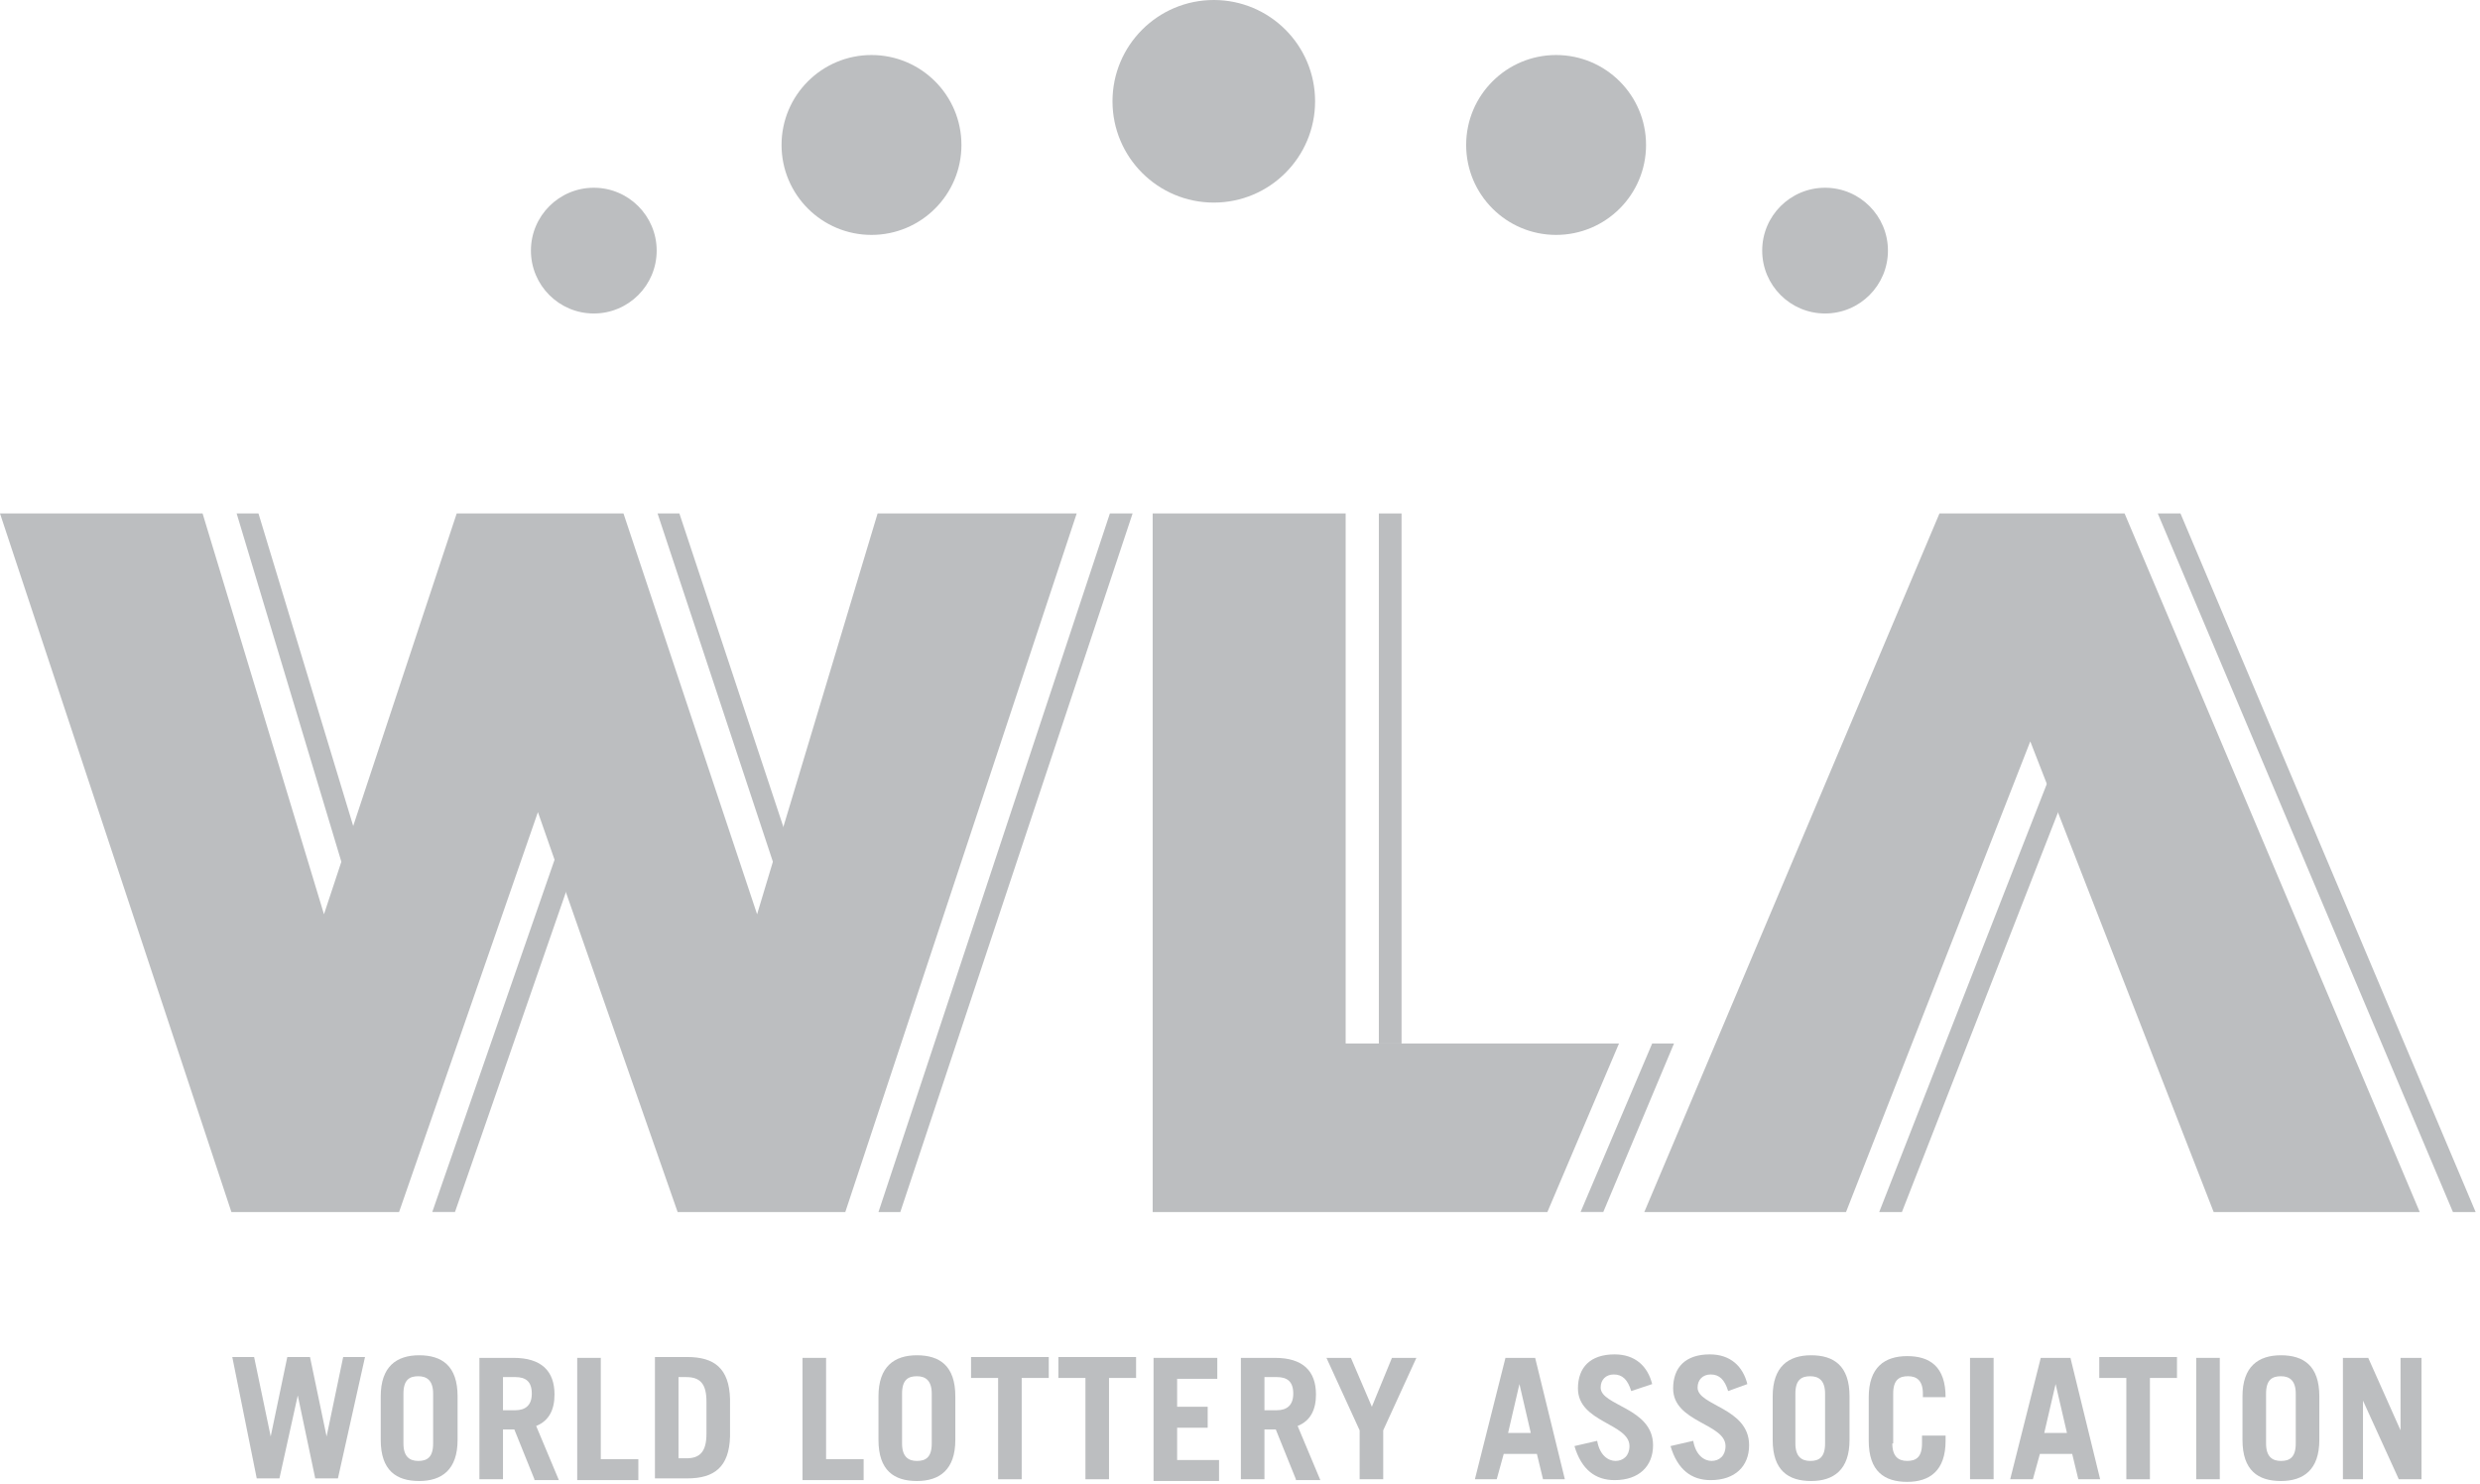 <svg width="284" height="170" viewBox="0 0 284 170" fill="none" xmlns="http://www.w3.org/2000/svg">
<path d="M236.3 84.903L215.2 138.803H217.8L237.6 88.103L236.3 84.903Z" fill="#BCBEC0"/>
<path d="M249.7 58.801H247.1L280.9 138.801H283.5L249.7 58.801Z" fill="#BCBEC0"/>
<path d="M160.5 58.801H157.9V119.501H160.5V58.801Z" fill="#BCBEC0"/>
<path d="M42.3 100.701L29.6 58.801H27.1L40.9 104.701L42.3 100.701Z" fill="#BCBEC0"/>
<path d="M91.701 100.701L77.801 58.801H75.301L90.501 104.701L91.701 100.701Z" fill="#BCBEC0"/>
<path d="M127.1 58.801L100.6 138.801H103.1L129.7 58.801H127.1Z" fill="#BCBEC0"/>
<path d="M65.401 93L49.501 138.8H52.101L66.701 96.7L65.401 93Z" fill="#BCBEC0"/>
<path d="M189.201 119.5L181.001 138.8H183.601L191.701 119.5H189.201Z" fill="#BCBEC0"/>
<path d="M232.5 84.901L211.4 138.801H188.3L222.1 58.801H243.3L277.1 138.801H253.5L232.5 84.901Z" fill="#BCBEC0"/>
<path d="M185.4 119.501H154.1V58.801H132V138.801H177.2L185.4 119.501Z" fill="#BCBEC0"/>
<path d="M100.5 58.801L86.7 104.701L71.4 58.801H52.3L37.1 104.701L23.2 58.801H0L26.5 138.801H45.7L61.6 93.001L77.6 138.801H96.8L123.3 58.801H100.5Z" fill="#BCBEC0"/>
<path d="M138.999 23.2C145.406 23.2 150.599 18.007 150.599 11.6C150.599 5.194 145.406 0 138.999 0C132.593 0 127.399 5.194 127.399 11.6C127.399 18.007 132.593 23.2 138.999 23.2Z" fill="#BCBEC0"/>
<path d="M178.199 26.901C183.888 26.901 188.499 22.29 188.499 16.601C188.499 10.913 183.888 6.301 178.199 6.301C172.511 6.301 167.899 10.913 167.899 16.601C167.899 22.29 172.511 26.901 178.199 26.901Z" fill="#BCBEC0"/>
<path d="M209 35.9C212.976 35.9 216.2 32.677 216.2 28.7C216.2 24.724 212.976 21.5 209 21.5C205.023 21.5 201.8 24.724 201.8 28.7C201.8 32.677 205.023 35.9 209 35.9Z" fill="#BCBEC0"/>
<path d="M68 35.9C71.976 35.9 75.2 32.677 75.2 28.7C75.2 24.724 71.976 21.5 68 21.5C64.023 21.5 60.8 24.724 60.8 28.7C60.8 32.677 64.023 35.9 68 35.9Z" fill="#BCBEC0"/>
<path d="M99.8 26.901C105.488 26.901 110.1 22.29 110.1 16.601C110.1 10.913 105.488 6.301 99.8 6.301C94.111 6.301 89.5 10.913 89.5 16.601C89.5 22.29 94.111 26.901 99.8 26.901Z" fill="#BCBEC0"/>
<path d="M26.6 155.403H29.1L31 164.503L32.9 155.403H35.5L37.4 164.503L39.3 155.403H41.8L38.7 169.303H36.1L34.1 159.803L32 169.303H29.4L26.6 155.403Z" fill="#BCBEC0"/>
<path d="M43.6 159.904C43.6 156.504 45.4 155.204 48 155.204C50.6 155.204 52.4 156.404 52.4 159.904V164.904C52.4 168.304 50.6 169.604 48 169.604C45.4 169.604 43.6 168.404 43.6 164.904V159.904ZM46.2 165.304C46.2 166.804 46.9 167.304 47.9 167.304C48.9 167.304 49.6 166.904 49.6 165.304V159.604C49.6 158.104 48.9 157.604 47.9 157.604C46.9 157.604 46.2 158.004 46.2 159.604V165.304Z" fill="#BCBEC0"/>
<path d="M61.2 169.4L58.9 163.7H57.6V169.4H54.9V155.5H58.8C62 155.5 63.5 157 63.5 159.7C63.5 161.4 62.9 162.7 61.4 163.3L64 169.5H61.2V169.4ZM57.6 161.5H59C60.2 161.5 60.9 160.9 60.9 159.6C60.9 158.2 60.2 157.7 59 157.7H57.6V161.5Z" fill="#BCBEC0"/>
<path d="M66.1 169.4V155.5H68.8V167.1H73.1V169.5H66.1V169.4Z" fill="#BCBEC0"/>
<path d="M75.001 155.403H78.701C81.801 155.403 83.501 156.703 83.601 160.203V164.503C83.501 168.003 81.801 169.303 78.701 169.303H75.001V155.403ZM77.701 167.003H78.601C80.101 167.003 80.901 166.303 80.901 164.203V160.503C80.901 158.503 80.201 157.703 78.601 157.703H77.701V167.003Z" fill="#BCBEC0"/>
<path d="M91.9 169.4V155.5H94.6V167.1H98.9V169.5H91.9V169.4Z" fill="#BCBEC0"/>
<path d="M100.6 159.904C100.6 156.504 102.4 155.204 105 155.204C107.6 155.204 109.4 156.404 109.4 159.904V164.904C109.4 168.304 107.6 169.604 105 169.604C102.4 169.604 100.6 168.404 100.6 164.904V159.904ZM103.3 165.304C103.3 166.804 104 167.304 105 167.304C106 167.304 106.7 166.904 106.7 165.304V159.604C106.7 158.104 106 157.604 105 157.604C104 157.604 103.3 158.004 103.3 159.604V165.304Z" fill="#BCBEC0"/>
<path d="M120.1 155.403V157.803H117V169.403H114.3V157.803H111.2V155.403H120.1Z" fill="#BCBEC0"/>
<path d="M130.1 155.403V157.803H127V169.403H124.3V157.803H121.2V155.403H130.1Z" fill="#BCBEC0"/>
<path d="M132.1 169.4V155.5H139.4V157.9H134.8V161.1H138.3V163.5H134.8V167.2H139.6V169.6H132.1V169.4Z" fill="#BCBEC0"/>
<path d="M148.4 169.4L146.1 163.7H144.8V169.4H142.1V155.5H146C149.2 155.5 150.7 157 150.7 159.7C150.7 161.4 150.1 162.7 148.6 163.3L151.2 169.5H148.4V169.4ZM144.8 161.5H146.2C147.4 161.5 148.1 160.9 148.1 159.6C148.1 158.2 147.4 157.7 146.2 157.7H144.8V161.5Z" fill="#BCBEC0"/>
<path d="M157.1 161.1L159.4 155.5H162.2L158.4 163.8V169.4H155.7V163.8L151.9 155.5H154.7L157.1 161.1Z" fill="#BCBEC0"/>
<path d="M168.9 169.4L172.4 155.5H175.8L179.2 169.4H176.7L176 166.5H172.2L171.4 169.4H168.9ZM172.7 164.1H175.3L174 158.5L172.7 164.1Z" fill="#BCBEC0"/>
<path d="M186.801 159.302C186.401 158.002 185.801 157.402 184.801 157.402C183.901 157.402 183.301 158.002 183.301 158.902C183.301 161.002 189.301 161.202 189.301 165.502C189.301 167.902 187.701 169.502 184.901 169.502C182.701 169.502 181.101 168.302 180.301 165.602L182.901 165.002C183.201 166.702 184.201 167.302 185.001 167.302C185.901 167.302 186.601 166.702 186.601 165.602C186.601 163.002 180.701 162.902 180.701 159.002C180.701 156.602 182.101 155.102 184.901 155.102C187.301 155.102 188.701 156.502 189.201 158.502L186.801 159.302Z" fill="#BCBEC0"/>
<path d="M197.901 159.302C197.501 158.002 196.901 157.402 195.901 157.402C195.001 157.402 194.401 158.002 194.401 158.902C194.401 161.002 200.301 161.202 200.301 165.502C200.301 167.902 198.701 169.502 195.901 169.502C193.701 169.502 192.101 168.302 191.301 165.602L193.901 165.002C194.201 166.702 195.201 167.302 196.001 167.302C196.901 167.302 197.601 166.702 197.601 165.602C197.601 163.002 191.601 162.902 191.601 159.002C191.601 156.602 193.001 155.102 195.801 155.102C198.201 155.102 199.601 156.502 200.101 158.502L197.901 159.302Z" fill="#BCBEC0"/>
<path d="M203.001 159.904C203.001 156.504 204.801 155.204 207.401 155.204C210.001 155.204 211.801 156.404 211.801 159.904V164.904C211.801 168.304 210.001 169.604 207.401 169.604C204.801 169.604 203.001 168.404 203.001 164.904V159.904ZM205.601 165.304C205.601 166.804 206.301 167.304 207.301 167.304C208.301 167.304 209.001 166.904 209.001 165.304V159.604C209.001 158.104 208.301 157.604 207.301 157.604C206.301 157.604 205.601 158.004 205.601 159.604V165.304Z" fill="#BCBEC0"/>
<path d="M216.701 165.301C216.701 166.801 217.401 167.301 218.401 167.301C219.401 167.301 220.101 166.901 220.101 165.301V164.401H222.801V165.001C222.801 168.401 221.001 169.701 218.401 169.701C215.801 169.701 214.001 168.501 214.001 165.001V160.001C214.001 156.601 215.801 155.301 218.401 155.301C221.001 155.301 222.801 156.501 222.801 160.001H220.201V159.601C220.201 158.101 219.501 157.601 218.501 157.601C217.501 157.601 216.801 158.001 216.801 159.601V165.301H216.701Z" fill="#BCBEC0"/>
<path d="M225.6 169.4V155.5H228.3V169.4H225.6Z" fill="#BCBEC0"/>
<path d="M230.2 169.4L233.7 155.5H237.1L240.5 169.4H238L237.3 166.5H233.6L232.8 169.4H230.2ZM234.1 164.1H236.7L235.4 158.5L234.1 164.1Z" fill="#BCBEC0"/>
<path d="M249.3 155.403V157.803H246.2V169.403H243.5V157.803H240.4V155.403H249.3Z" fill="#BCBEC0"/>
<path d="M251.501 169.4V155.5H254.201V169.4H251.501Z" fill="#BCBEC0"/>
<path d="M256.801 159.904C256.801 156.504 258.601 155.204 261.201 155.204C263.801 155.204 265.601 156.404 265.601 159.904V164.904C265.601 168.304 263.801 169.604 261.201 169.604C258.601 169.604 256.801 168.404 256.801 164.904V159.904ZM259.501 165.304C259.501 166.804 260.201 167.304 261.201 167.304C262.201 167.304 262.901 166.904 262.901 165.304V159.604C262.901 158.104 262.201 157.604 261.201 157.604C260.201 157.604 259.501 158.004 259.501 159.604V165.304Z" fill="#BCBEC0"/>
<path d="M268.301 169.4V155.5H271.201L274.901 163.8V155.5H277.301V169.4H274.701L270.601 160.4V169.4H268.301Z" fill="#BCBEC0"/>
</svg>
